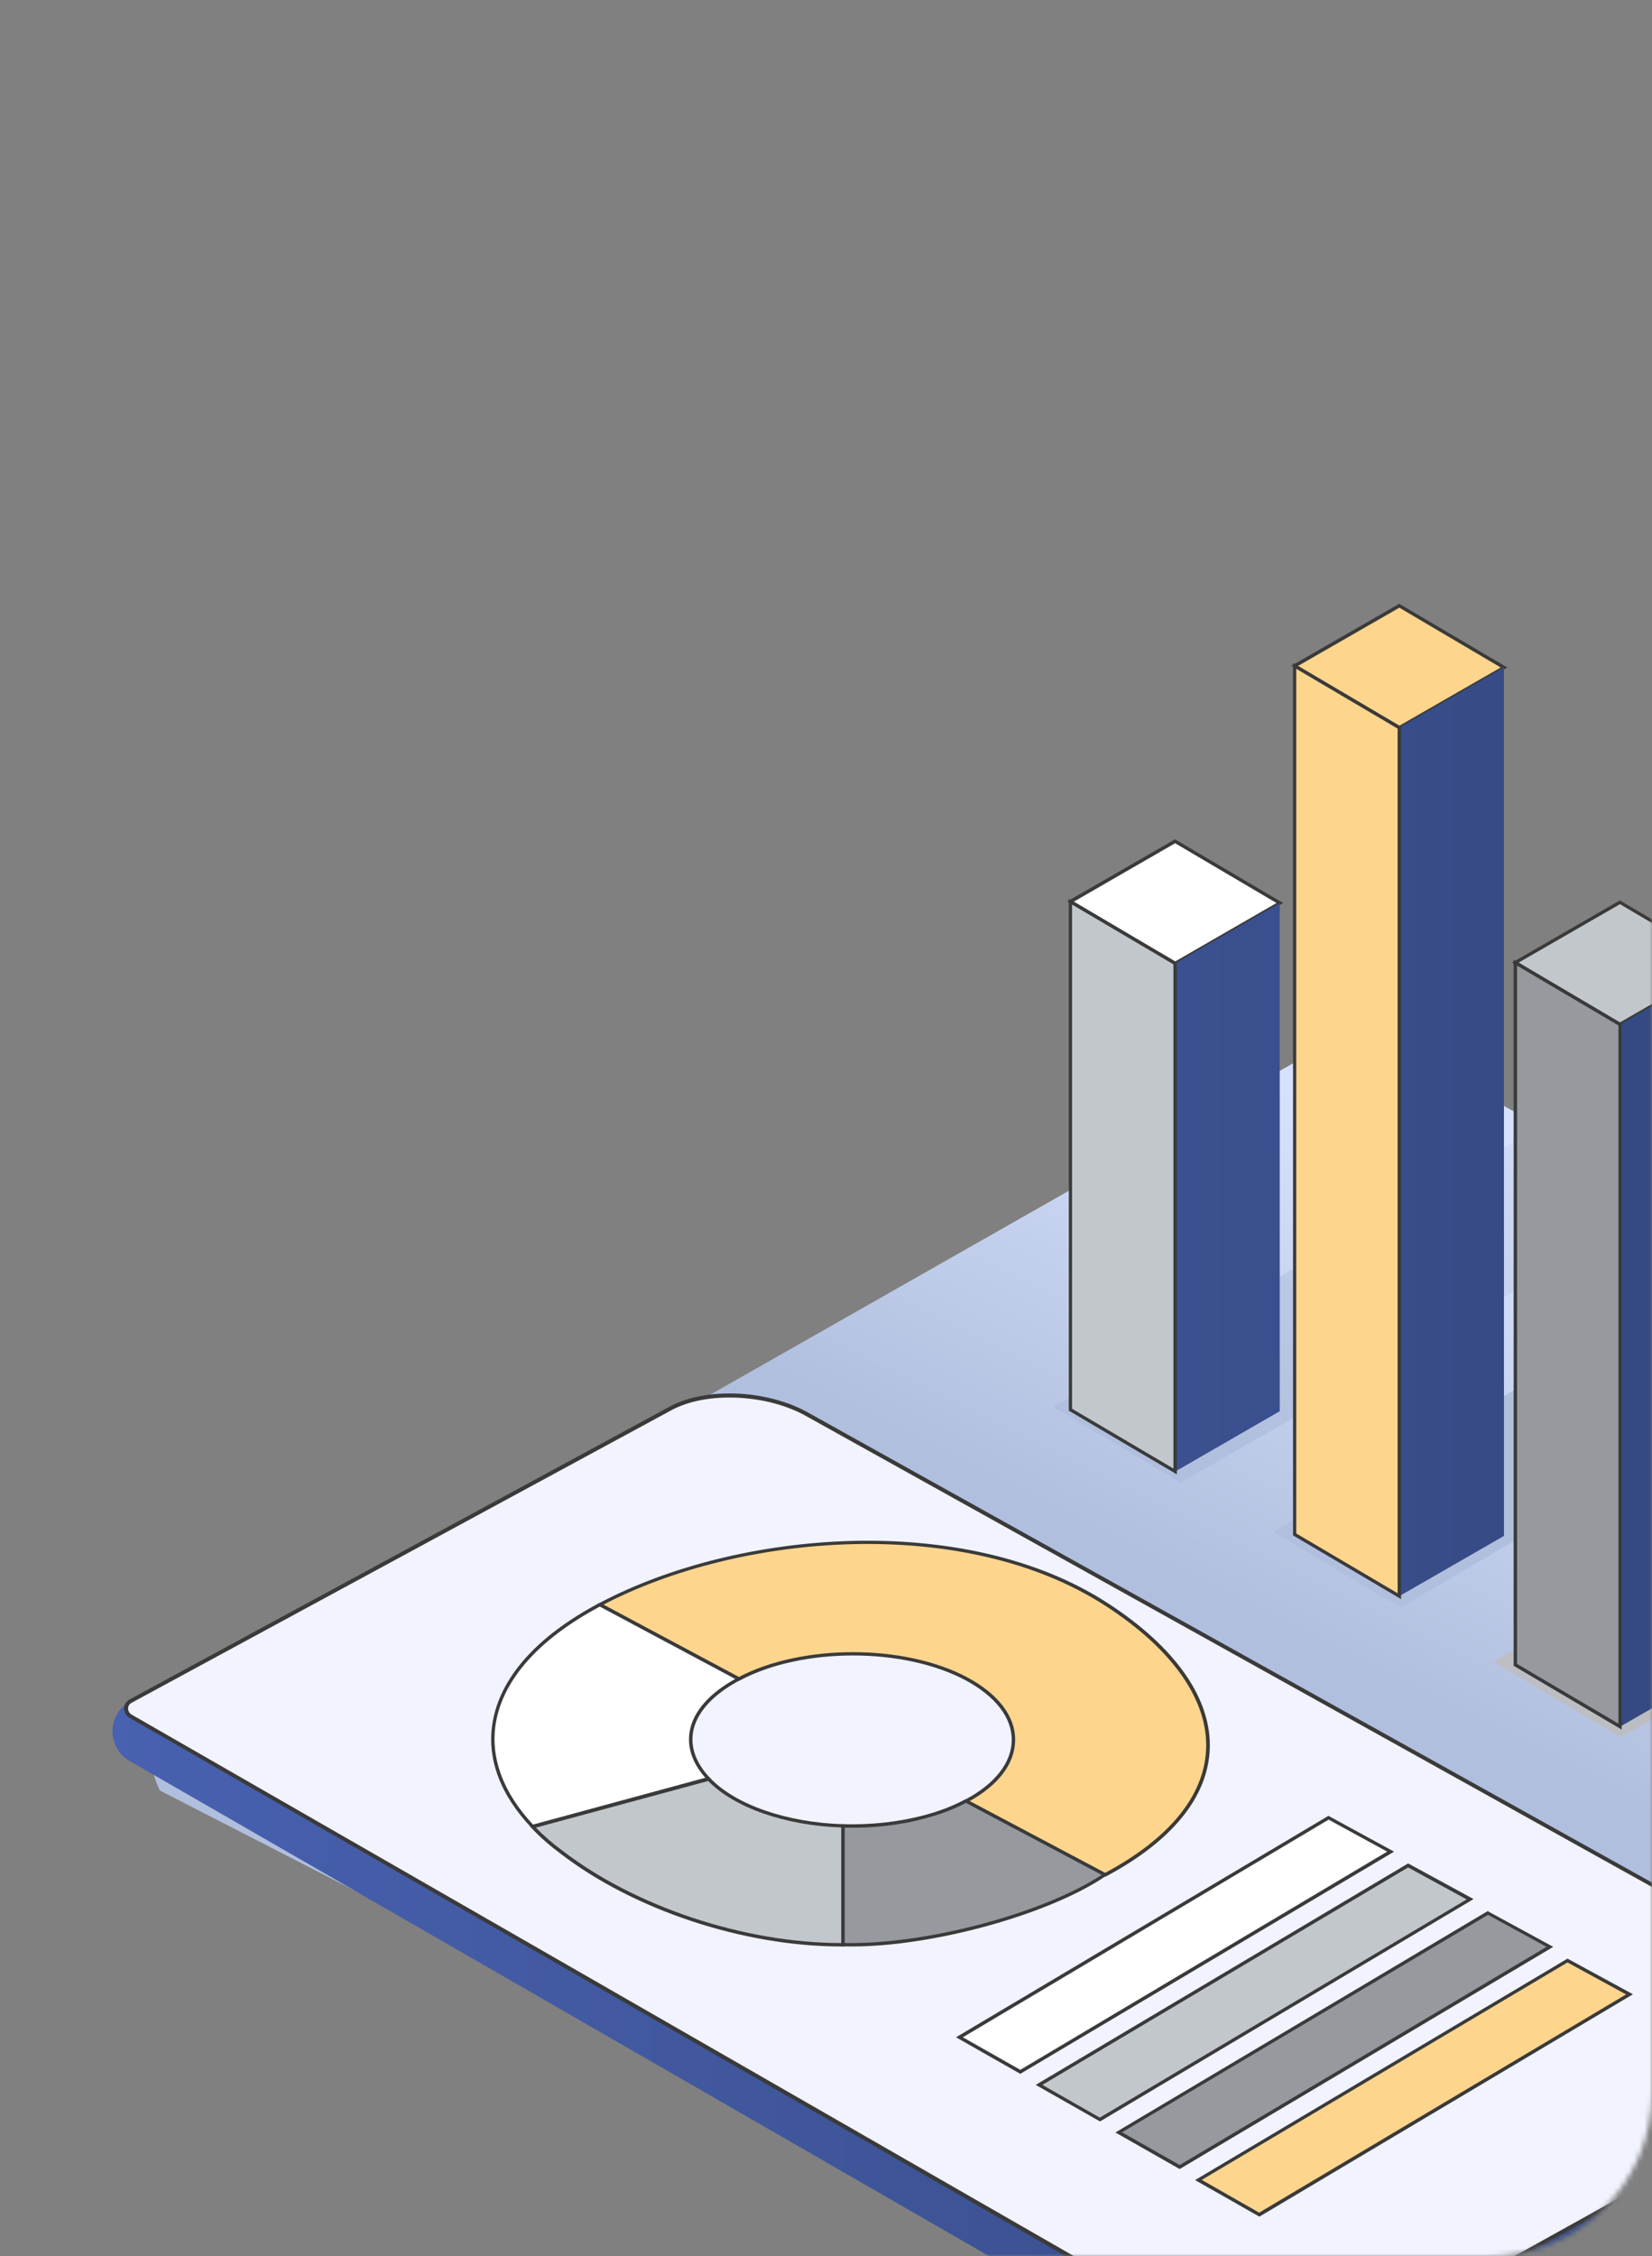 <svg width="323" height="441" viewBox="0 0 323 441" fill="none" xmlns="http://www.w3.org/2000/svg">
<rect x="0" y="0" width="323" height="441" fill="#808080" stroke="none"/>
<mask id="mask0_2_45722" style="mask-type:alpha" maskUnits="userSpaceOnUse" x="0" y="0" width="323" height="441">
<path d="M1 65C1 47.327 15.327 33 33 33H291C308.673 33 323 47.327 323 65V409C323 426.673 308.673 441 291 441H33C15.327 441 1 426.673 1 409V65Z" fill="#D6E2FD"/>
<path d="M0 32C0 14.327 14.327 0 32 0H154.747C166.067 0 176.545 5.981 182.301 15.729L186.55 22.924C190.238 29.169 196.949 33 204.201 33C213.743 33 222.022 39.584 224.172 48.88L229.933 73.79C234.571 93.846 219.34 113 198.756 113H32C14.327 113 0 98.673 0 81V32Z" fill="#D6E2FD"/>
</mask>
<g mask="url(#mask0_2_45722)">
<path d="M31.257 349.975L258.765 466.762C261.777 468.512 265.496 468.512 268.508 466.8L488.988 340.447C495.459 336.725 495.496 327.347 488.988 323.588L270.628 203.265C267.653 201.553 263.971 201.515 260.996 203.19L28.989 335.051C29.807 344.653 29.026 345.099 31.257 349.975Z" fill="url(#paint0_linear_2_45722)"/>
<path d="M458.382 304.421L359.726 361.4L334.885 346.588L432.5 289.795L458.382 304.421Z" fill="url(#paint1_linear_2_45722)"/>
<path d="M445.999 266.013L316.849 339.591L292.008 324.779L420.079 251.386L445.999 266.013Z" fill="url(#paint2_linear_2_45722)"/>
<path d="M431.161 222.059L273.824 314.209L248.983 299.397L405.279 207.433L431.161 222.059Z" fill="url(#paint3_linear_2_45722)"/>
<path d="M430.159 175.463L230.838 289.795L205.96 274.982L404.24 160.837L430.159 175.463Z" fill="url(#paint4_linear_2_45722)"/>
<path d="M209.27 176.245L229.759 188.303L250.212 176.505L229.759 164.447L209.27 176.245Z" fill="white"/>
<path d="M229.761 188.675L229.612 188.564L208.639 176.208L229.761 164.038L229.909 164.149L250.883 176.505L229.761 188.675ZM209.94 176.245L229.761 187.931L249.581 176.505L229.761 164.819L209.94 176.245Z" fill="#3A3A3A"/>
<path d="M229.76 287.636L250.213 275.838L250.212 176.505L229.759 188.303L229.76 287.636Z" fill="url(#paint5_linear_2_45722)"/>
<path d="M209.27 275.54L229.76 287.636L229.759 188.303L209.27 176.245L209.27 275.54Z" fill="#C2C7CB"/>
<path d="M230.096 288.194L229.612 287.897L208.974 275.727V175.649L209.457 175.947L230.096 188.117V288.194ZM209.606 275.354L229.426 287.041V188.489L209.606 176.803V275.354Z" fill="#3A3A3A"/>
<path d="M296.283 188.154L316.736 200.25L337.226 188.452L316.736 176.394L296.283 188.154Z" fill="#C2C7CB"/>
<path d="M316.736 200.622L316.587 200.511L295.614 188.154L316.736 175.984L316.885 176.096L337.858 188.452L316.736 200.622ZM296.915 188.154L316.736 199.841L336.556 188.415L316.736 176.729L296.915 188.154Z" fill="#3A3A3A"/>
<path d="M316.738 337.507L337.228 325.709V188.452L316.738 200.25V337.507Z" fill="url(#paint6_linear_2_45722)"/>
<path d="M296.284 325.411L316.736 337.507L316.736 200.25L296.283 188.154L296.284 325.411Z" fill="#96999E"/>
<path d="M317.071 338.065L295.949 325.598V187.596L317.071 200.064V338.065ZM296.618 325.225L316.439 336.912V200.436L296.618 188.75V325.225Z" fill="#3A3A3A"/>
<path d="M253.109 130.17L273.599 142.228L294.052 130.431L273.599 118.372L253.109 130.17Z" fill="#FED58D"/>
<path d="M273.6 142.601L273.451 142.489L252.478 130.133L273.6 118L273.749 118.112L294.722 130.468L273.6 142.601ZM253.78 130.17L273.6 141.856L293.421 130.468L273.6 118.782L253.78 130.17Z" fill="#3A3A3A"/>
<path d="M273.601 311.976L294.054 300.215V130.431L273.601 142.228V311.976Z" fill="url(#paint7_linear_2_45722)"/>
<path d="M253.11 299.918L273.6 311.976L273.599 142.228L253.109 130.17L253.11 299.918Z" fill="#FED58D"/>
<path d="M273.935 312.572L273.451 312.274L252.813 300.104V129.575L253.296 129.872L273.935 142.042V312.572ZM253.445 299.732L273.265 311.418V142.414L253.445 130.728V299.732Z" fill="#3A3A3A"/>
<path d="M338.531 243.348L358.984 255.406L379.473 243.608L358.984 231.55L338.531 243.348Z" fill="white"/>
<path d="M358.985 255.778L358.836 255.666L337.863 243.31L358.985 231.14L359.171 231.252L380.144 243.608L358.985 255.778ZM339.164 243.348L358.985 255.034L378.805 243.645L358.985 231.959L339.164 243.348Z" fill="#3A3A3A"/>
<path d="M358.985 359.279L379.474 347.481V243.608L358.985 255.406V359.279Z" fill="#3A3A3A"/>
<path d="M338.531 347.221L358.985 359.279V255.406L338.531 243.348L338.531 347.221Z" fill="#FED58D"/>
<path d="M359.319 359.875L338.197 347.407V242.752L338.68 243.05L359.319 255.22V359.875ZM338.866 347.035L358.687 358.721V255.592L338.866 243.906V347.035Z" fill="#3A3A3A"/>
<path d="M130.66 275.54C137.688 271.484 149.997 271.968 158.103 276.657L373.6 396.645C375.98 397.948 377.431 400.441 377.431 403.158C377.431 405.875 375.943 408.406 373.563 409.708L266.242 468.251C259.214 472.308 246.905 471.824 238.798 467.135L25.347 344.206C23.264 343.015 22 340.819 22 338.4C22 335.944 23.339 333.674 25.496 332.52L130.66 275.54Z" fill="url(#paint8_linear_2_45722)"/>
<path d="M25.494 332.557C24.341 333.153 24.379 334.827 25.494 335.46L238.686 457.979C246.309 462.371 257.837 462.817 264.419 459.021L372.632 398.953C373.673 398.357 373.748 396.906 372.855 396.199L158.102 276.62C149.958 271.93 137.686 271.447 130.658 275.503L25.494 332.557C25.494 332.52 25.494 332.52 25.494 332.557Z" fill="#F1F3FF"/>
<path d="M253.225 461.961C248.094 461.961 242.702 460.733 238.499 458.314L25.308 335.758C24.676 335.386 24.267 334.679 24.267 333.934C24.267 333.19 24.676 332.557 25.308 332.185L25.382 332.148L130.509 275.168C137.612 271.037 150.107 271.521 158.325 276.285L373.115 395.864L373.19 395.938C373.673 396.273 373.971 396.943 373.896 397.65C373.859 398.32 373.45 398.953 372.855 399.25L264.642 459.319C261.555 461.068 257.502 461.961 253.225 461.961ZM142.632 273.159C138.207 273.159 134.005 274.052 130.844 275.875L25.68 332.855C25.271 333.078 25.048 333.488 25.048 333.934C25.048 334.418 25.271 334.865 25.717 335.125L238.908 457.607C246.42 461.924 257.799 462.408 264.27 458.649L372.483 398.58C372.855 398.357 373.115 397.985 373.115 397.576C373.152 397.129 372.967 396.72 372.632 396.459L157.916 276.955C153.565 274.424 147.95 273.159 142.632 273.159Z" fill="#3A3A3A"/>
<path d="M311.425 436.095L323.733 429.396C324.849 428.764 325.742 429.471 325.704 430.959C325.667 432.411 324.737 434.123 323.622 434.718L311.313 441.417C310.197 442.05 309.305 441.343 309.342 439.854C309.379 438.403 310.309 436.728 311.425 436.095Z" fill="#C2C7CB"/>
<path d="M310.532 442.013C310.272 442.013 310.011 441.939 309.825 441.827C309.268 441.492 308.97 440.785 309.007 439.892C309.044 438.291 310.049 436.505 311.276 435.835L323.584 429.136C324.179 428.801 324.774 428.801 325.258 429.061C325.816 429.396 326.113 430.103 326.076 430.997C326.039 432.597 325.035 434.383 323.808 435.053L311.462 441.752C311.164 441.939 310.829 442.013 310.532 442.013ZM311.61 436.43C310.606 436.989 309.751 438.552 309.714 439.892C309.714 440.524 309.9 441.008 310.197 441.194C310.495 441.38 310.904 441.269 311.164 441.12L323.473 434.421C324.477 433.862 325.332 432.299 325.369 430.959C325.369 430.327 325.221 429.843 324.886 429.657C324.589 429.471 324.179 429.582 323.919 429.731L311.61 436.43Z" fill="#3A3A3A"/>
<path d="M216.372 313.651C242.142 330.361 243.518 351.873 216.037 366.462L188.854 352.059C201.2 345.509 201.274 334.753 189.002 328.166C176.731 321.615 156.799 321.615 144.453 328.166L117.269 313.651C144.713 299.062 188.854 295.787 216.372 313.651Z" fill="#FED58D"/>
<path d="M216.038 366.834L215.889 366.76L188.148 352.059L188.706 351.761C194.581 348.635 197.816 344.467 197.816 340.075C197.816 335.683 194.618 331.59 188.854 328.463C176.694 321.95 156.874 321.95 144.639 328.463L144.491 328.538L144.342 328.463L116.601 313.651L117.158 313.353C144.007 299.099 188.557 295.191 216.596 313.353C229.871 321.95 236.974 332.111 236.528 341.973C236.119 351.352 229.09 359.912 216.261 366.76L216.038 366.834ZM189.561 352.059L216.038 366.09C228.57 359.391 235.412 351.054 235.821 341.936C236.23 332.334 229.276 322.397 216.187 313.911C188.557 295.973 144.714 299.694 117.977 313.651L144.454 327.793C156.874 321.28 176.88 321.318 189.152 327.868C195.176 331.106 198.486 335.423 198.486 340.038C198.486 344.616 195.325 348.858 189.561 352.059Z" fill="#3A3A3A"/>
<path d="M117.271 313.651L144.454 328.203C134.563 333.45 132.257 341.08 138.542 347.705L104.144 357.046C90.162 342.271 95.331 325.3 117.271 313.651Z" fill="white"/>
<path d="M104.033 357.381L103.884 357.232C97.785 350.794 95.145 343.722 96.298 336.763C97.748 327.905 104.925 319.829 117.123 313.353L117.271 313.279L117.42 313.353L145.161 328.166L144.604 328.463C139.323 331.255 136.088 334.865 135.493 338.661C135.009 341.638 136.162 344.69 138.765 347.444L139.137 347.853L104.033 357.381ZM117.271 314.023C105.372 320.387 98.343 328.277 96.93 336.874C95.852 343.573 98.38 350.384 104.219 356.637L137.91 347.481C135.381 344.653 134.34 341.564 134.823 338.549C135.456 334.641 138.542 331.068 143.748 328.166L117.271 314.023Z" fill="#3A3A3A"/>
<path d="M164.83 356.86V380.121C164.83 380.121 164.458 380.121 164.421 380.121C145.865 380.121 124.11 373.124 109.607 361.922C107.562 360.396 105.74 358.795 104.141 357.083L138.576 347.779C143.819 353.25 154.008 356.525 164.83 356.86Z" fill="#C2C7CB"/>
<path d="M164.83 380.456C164.83 380.456 164.495 380.456 164.421 380.456C145.344 380.456 123.739 373.273 109.422 362.182C107.414 360.693 105.554 359.056 103.918 357.307L103.546 356.897L104.067 356.748L138.688 347.37L138.836 347.518C143.819 352.766 153.823 356.227 164.867 356.562H165.202V380.456H164.83ZM104.773 357.232C106.298 358.795 107.971 360.247 109.831 361.624C124.073 372.64 145.493 379.786 164.421 379.786C164.421 379.786 164.458 379.786 164.495 379.786V357.195C153.488 356.823 143.559 353.324 138.464 348.114L104.773 357.232Z" fill="#3A3A3A"/>
<path d="M188.852 352.059L216.036 366.462C204.136 374.538 180.188 380.605 164.83 380.121L164.83 356.934C170.222 357.083 175.726 356.525 180.857 355.148C183.981 354.292 186.398 353.362 188.852 352.059Z" fill="#96999E"/>
<path d="M166.652 380.456C166.019 380.456 165.424 380.456 164.829 380.418H164.495V356.562H164.829C170.333 356.711 175.837 356.116 180.783 354.776C183.832 353.957 186.212 353.027 188.703 351.724L188.852 351.65L189.001 351.724L216.668 366.388L216.221 366.685C205.103 374.24 182.456 380.456 166.652 380.456ZM165.164 379.786C165.648 379.786 166.168 379.786 166.652 379.786C182.121 379.786 204.21 373.794 215.403 366.462L188.852 352.394C186.361 353.697 183.981 354.59 180.968 355.409C176.097 356.748 170.631 357.381 165.164 357.232V379.786Z" fill="#3A3A3A"/>
<path d="M271.892 361.922L199.489 404.982L187.59 398.208L259.769 355.297L271.892 361.922Z" fill="white"/>
<path d="M199.49 405.354L186.921 398.208L259.733 354.925L272.562 361.922L272.079 362.219L199.49 405.354ZM188.26 398.208L199.49 404.572L271.224 361.922L259.77 355.669L188.26 398.208Z" fill="#3A3A3A"/>
<path d="M287.473 371.226L215.07 414.286L203.17 407.513L275.313 364.601L287.473 371.226Z" fill="#C2C7CB"/>
<path d="M215.071 414.658L202.502 407.513L275.313 364.229L275.462 364.303L288.105 371.189L287.622 371.486L215.071 414.658ZM203.803 407.513L215.033 413.914L286.767 371.263L275.313 365.011L203.803 407.513Z" fill="#3A3A3A"/>
<path d="M303.053 380.53L230.651 423.553L218.714 416.817L290.893 373.905L303.053 380.53Z" fill="#96999E"/>
<path d="M230.651 423.963L218.082 416.817L290.893 373.533L291.042 373.645L303.685 380.53L303.202 380.828L230.651 423.963ZM219.383 416.78L230.651 423.181L302.384 380.53L290.93 374.278L219.383 416.78Z" fill="#3A3A3A"/>
<path d="M318.599 389.834L246.196 432.858L234.297 426.084L306.476 383.21L318.599 389.834Z" fill="#FED58D"/>
<path d="M246.234 433.267L233.665 426.121L306.477 382.838L306.626 382.912L319.269 389.797L318.786 390.095L246.234 433.267ZM234.967 426.084L246.197 432.485L317.93 389.834L306.477 383.582L234.967 426.084Z" fill="#3A3A3A"/>
</g>
<defs>
<linearGradient id="paint0_linear_2_45722" x1="188.773" y1="449.606" x2="296.573" y2="235.233" gradientUnits="userSpaceOnUse">
<stop offset="0.6" stop-color="#B1BFDE"/>
<stop offset="1" stop-color="#D6E2FD"/>
</linearGradient>
<linearGradient id="paint1_linear_2_45722" x1="170.646" y1="481.911" x2="413.425" y2="168.561" gradientUnits="userSpaceOnUse">
<stop stop-color="#CBCDD1"/>
<stop offset="1" stop-color="#AFAFB5"/>
</linearGradient>
<linearGradient id="paint2_linear_2_45722" x1="166.884" y1="492.487" x2="423.925" y2="164.749" gradientUnits="userSpaceOnUse">
<stop stop-color="#CBCDD1"/>
<stop offset="1" stop-color="#AFAFB5"/>
</linearGradient>
<linearGradient id="paint3_linear_2_45722" x1="188.773" y1="449.606" x2="504.002" y2="330.686" gradientUnits="userSpaceOnUse">
<stop offset="0.6" stop-color="#B1BFDE"/>
<stop offset="1" stop-color="#D6E2FD"/>
</linearGradient>
<linearGradient id="paint4_linear_2_45722" x1="188.773" y1="449.606" x2="381.97" y2="300.42" gradientUnits="userSpaceOnUse">
<stop offset="0.6" stop-color="#B1BFDE"/>
<stop offset="1" stop-color="#D6E2FD"/>
</linearGradient>
<linearGradient id="paint5_linear_2_45722" x1="493.873" y1="294.504" x2="21.99" y2="294.504" gradientUnits="userSpaceOnUse">
<stop stop-color="#2A3B67"/>
<stop offset="1" stop-color="#4861B0"/>
</linearGradient>
<linearGradient id="paint6_linear_2_45722" x1="493.873" y1="294.504" x2="21.99" y2="294.504" gradientUnits="userSpaceOnUse">
<stop stop-color="#2A3B67"/>
<stop offset="1" stop-color="#4861B0"/>
</linearGradient>
<linearGradient id="paint7_linear_2_45722" x1="493.873" y1="294.504" x2="21.99" y2="294.504" gradientUnits="userSpaceOnUse">
<stop stop-color="#2A3B67"/>
<stop offset="1" stop-color="#4861B0"/>
</linearGradient>
<linearGradient id="paint8_linear_2_45722" x1="493.873" y1="294.504" x2="21.99" y2="294.504" gradientUnits="userSpaceOnUse">
<stop stop-color="#2A3B67"/>
<stop offset="1" stop-color="#4861B0"/>
</linearGradient>
</defs>
</svg>
